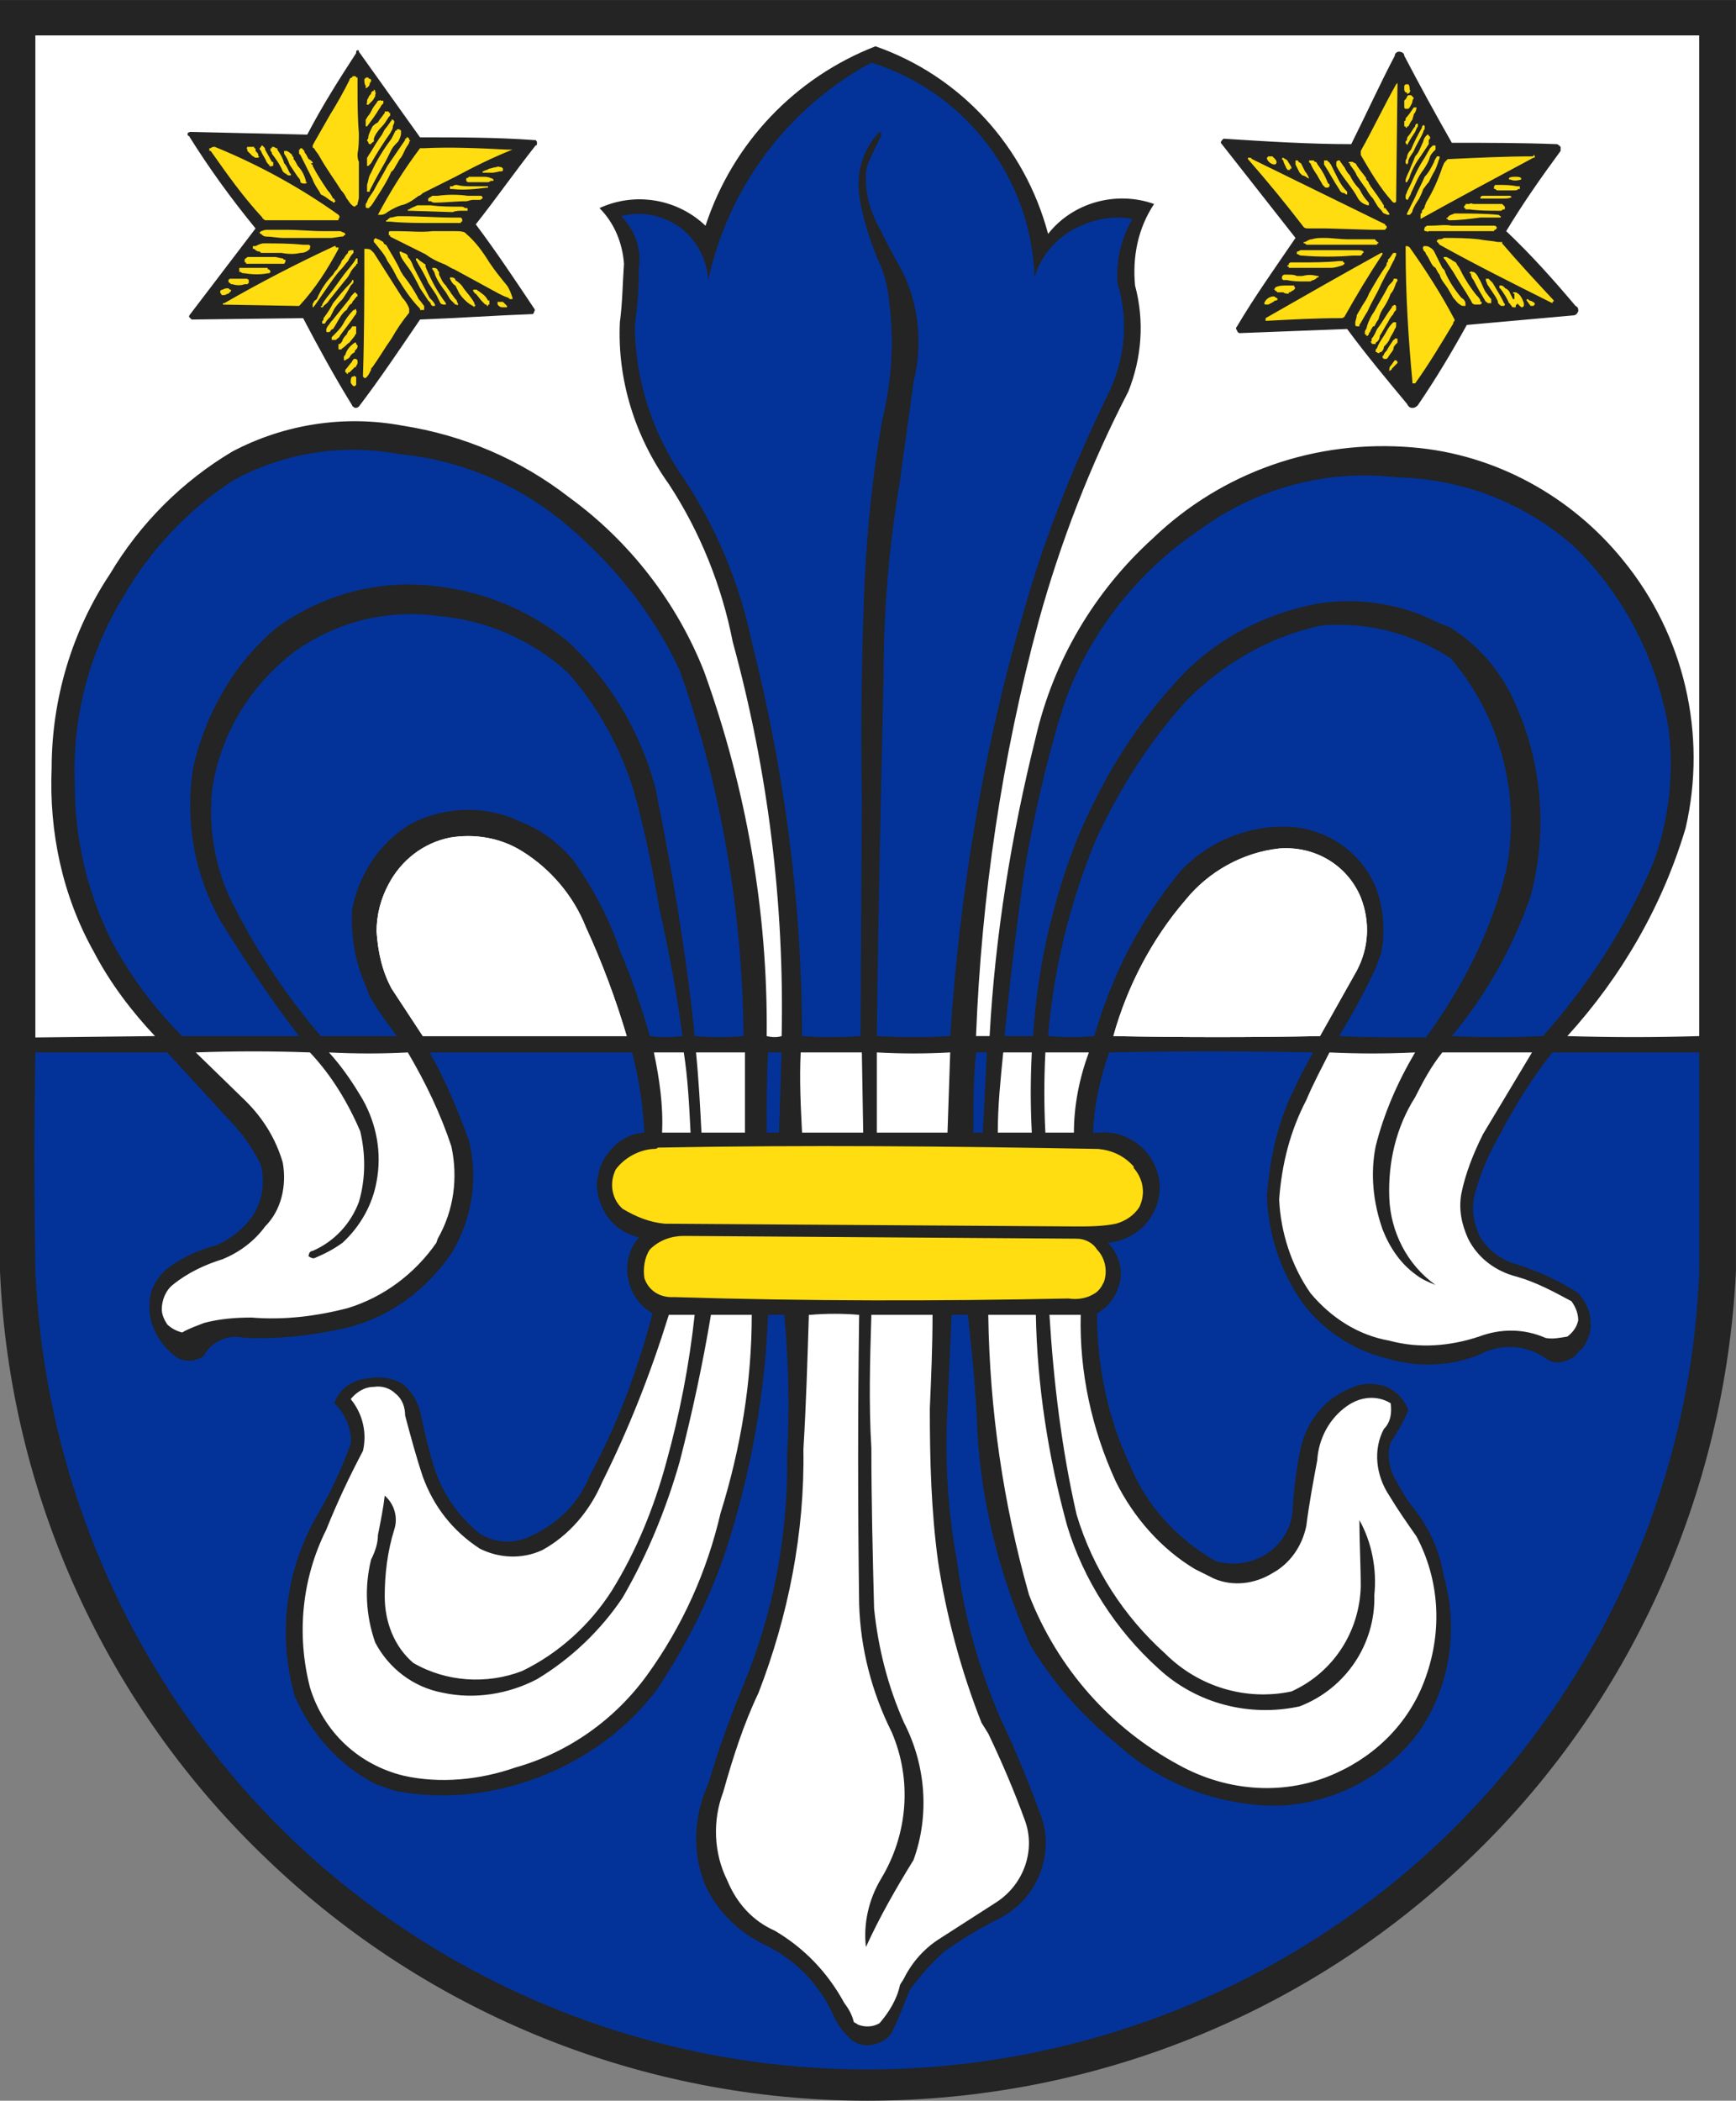 <svg height="604.926" width="500" xmlns="http://www.w3.org/2000/svg"><rect width="100%" height="100%" fill="#808080" stroke="none"/><g transform="translate(-118.571 -261.328)"><path d="m125.714 561.648h489.286l-2.143-295-490.714-2.143z" fill="#fff"/><path d="m176.524 350.559 30.305.758 14.395 24.749 17.173-23.991 32.072-1.768-16.92-24.244 17.173-22.981-32.072-.758-16.668-23.739-14.142 22.476-32.83-.505 19.193 25.001z" fill="#fd1"/><path d="m168.19 560.923 70.206 1.01-10.607-16.668-4.041-18.688 7.576-20.708 20.203-8.081 16.668 3.536 14.647 10.102 13.637 25.759 6.566 24.244h34.345l-6.061-57.074-15.152-55.558-25.759-33.84-29.294-20.203-32.83-10.102-34.85 6.566-25.759 16.668-18.183 22.223-9.091 23.234-5.051 29.799 4.546 30.305 10.607 26.264z" fill="#033399"/><path d="m346.482 561.428 48.992.505 6.061-60.104 17.678-76.772 20.708-47.477 5.556-19.193-3.03-20.708 5.41-16.567-13.571.357-16.071 10.357-10.893-28.571-23.214-21.071-13.929-5.714-23.036 14.286-23.214 35.536-2.321 4.464-10.536-9.286h-17.5l7.321 11.607-1.429 24.464 3.571 23.571 20.536 34.464 15.714 55.536 7.857 67.679z" fill="#033399"/><path d="m406.081 561.428 31.315.505 3.536-15.657 17.678-30.81 24.749-13.637 17.678 4.041 12.627 10.607 1.515 21.213-7.576 11.617-7.576 14.647 67.68-2.525 24.244-35.355 10.607-35.355-1.515-33.335-18.183-34.345-26.769-21.213-46.467-9.091-43.942 14.142-31.315 32.325-15.152 32.325-10.607 62.124z" fill="#033399"/><path d="m123.239 561.933 490.934.505-4.546 102.025-25.759 72.226-41.921 54.548-63.64 46.972-72.226 22.223h-59.094l-56.063-9.596-60.609-32.325-48.992-41.921-33.335-52.023-16.668-47.982-7.576-42.426z" fill="#033399"/><g fill="#fff"><path d="m346.482 563.196-.253 26.011 48.992.253.253-27.779z"/><path d="m348.755 638.705 41.921-.253-1.01 30.81v37.881l11.869 44.952 14.647 31.82 2.02 12.627-5.051 9.344-12.879 8.839-16.668 11.364-6.061 11.364-5.556 9.849-6.313.758-11.869-17.93-20.456-15.91-9.849-14.142-.758-18.688 17.425-47.477 6.819-36.365z"/><path d="m403.808 589.207 2.02-27.779 29.799 1.01-5.556 27.779z"/><path d="m399.01 637.189 33.335.758 1.01 19.951 6.566 24.496 15.152 21.718 18.183 11.364 13.385-5.051 6.566-10.354 2.525-24.496 10.102-11.617 8.334-2.273 7.576 3.536-1.01 3.536-3.283 10.354 1.263 10.354 8.839 12.374 6.061 15.405.505 22.981-11.617 22.476-22.981 15.152-21.718.253-26.517-7.829-21.971-20.456-16.668-26.769-9.596-43.689z"/><path d="m539.169 649.564 18.183-2.525 12.627 3.283 4.041-6.566-1.263-8.586-12.374-6.061-14.142-6.566-5.556-11.617 4.798-18.94 19.193-29.547-64.902-.253-7.829 18.688-5.556 14.395-.253 16.92 6.061 18.688 9.091 10.102 11.364 8.334 15.91 2.02z"/></g><path d="m308.602 636.937 121.976.758 7.576-5.303.253-10.102-4.798-6.566 8.839-1.01 6.566-4.293 1.263-7.071-6.566-12.374-13.89-1.515-126.774.758-6.566 4.798-3.03 4.546-.505 6.566 4.293 6.819 9.344 3.283-2.273 3.788-3.03 8.081 2.778 5.303z" fill="#fd1"/><g transform="matrix(10.003 0 0 -10.003 191.006 640.727)"><g fill="#fff" transform="matrix(.1 0 0 -.1 -19.094 64.051)"><path d="m168.443 562.438 27.274 29.799.758 16.92-8.081 9.849-19.193 8.586-5.808 8.081 2.273 10.354 10.354 2.525 7.324-5.051 27.527-.505 22.728-7.829 15.152-17.93 4.798-19.445-15.152-36.113z"/><path d="m303.803 561.933 3.536 28.032 30.305-.253-1.263-28.284z"/><path d="m216.678 665.221 5.303-5.303h9.596l5.051 5.303 4.041 15.91 5.808 12.627 8.081 10.354 9.344 2.778 9.596-1.515 11.617-8.839 7.829-14.395 15.405-39.143 1.01-6.061 29.799.253-5.303 42.174-12.122 38.891-8.586 17.173-10.102 16.162-16.92 12.374-16.162 8.334-26.769 4.041-17.425-4.041-8.081-6.566-8.081-8.081-6.819-21.213 1.768-22.476 13.385-28.032 4.546-11.869z"/></g><path d="m0 0c-.47 0-.939-.039-1.37-.157-.196-.078-.43-.156-.626-.273-.157.039-.313.117-.431.234-.078.118-.156.274-.156.431 0 .274.117.548.313.704.431.353.939.587 1.448.744.47.196.9.509 1.214.939.469.47.626 1.174.508 1.84-.195.665-.548 1.252-1.057 1.761l-1.448 1.409c1.096.04 2.192.04 3.288 0 .626-.665 1.096-1.448 1.448-2.27.157-.665.157-1.37-.039-2.035-.235-.626-.704-1.135-1.331-1.409-.078 0-.117-.079-.117-.157.078-.039.117-.078.196-.039.274.117.509.235.782.431.509.469.862 1.096.979 1.761.157.822 0 1.644-.391 2.349-.274.469-.588.939-.979 1.369.783-.039 1.527-.039 2.27 0 .509-.861.94-1.761 1.253-2.7.195-.901.078-1.84-.392-2.662l-.039-.117c-.626-.901-1.526-1.566-2.544-1.879-.9-.235-1.84-.352-2.779-.274m10.803 8.102h-5.871l-.9 1.37c-.274.509-.392 1.057-.431 1.644 0 .469.117.939.352 1.37.352.665.979 1.174 1.762 1.33.704.118 1.448 0 2.074-.391.822-.509 1.487-1.291 1.84-2.192.469-1.017.861-2.074 1.174-3.131m-7.398 1.135c.235-.391.509-.783.783-1.135h-2.192c-.939 1.096-1.761 2.309-2.427 3.601-.587 1.057-.821 2.27-.704 3.483.235 1.605 1.096 3.014 2.388 3.993 1.213.861 2.661 1.213 4.109 1.017 1.409-.117 2.74-.704 3.758-1.643.861-.979 1.487-2.114 1.879-3.367.313-1.096.548-2.27.743-3.405.274-1.213.509-2.466.666-3.679-.314-.039-.627-.039-.94 0-.235.822-.509 1.644-.861 2.466-.313.939-.783 1.8-1.331 2.583-.43.509-.939.9-1.565 1.135-.979.47-2.153.431-3.132-.078-.9-.548-1.487-1.448-1.683-2.466-.039-.743.079-1.487.392-2.192zm9.042-1.605c.117-.743.156-1.526.195-2.309h-.821c.039.783-.079 1.566-.235 2.309zm-11.077.47h-3.366c-.822.822-1.487 1.722-2.035 2.74-.705 1.409-1.057 2.935-1.057 4.501-.079 1.879.391 3.757 1.37 5.362.782 1.37 1.879 2.544 3.209 3.405 1.448.783 3.131 1.057 4.775.744 1.683-.156 3.288-.822 4.619-1.879 1.448-1.174 2.662-2.661 3.444-4.344 1.214-3.405 1.801-6.967 1.84-10.529-.47-.039-.94-.039-1.409 0-.118 1.252-.313 2.544-.509 3.797-.196 1.135-.391 2.231-.626 3.366-.431 1.604-1.292 3.053-2.505 4.188-1.096.9-2.427 1.448-3.836 1.604-1.605.196-3.249-.234-4.579-1.213-1.214-1.018-2.036-2.466-2.388-4.031-.235-1.527.039-3.053.783-4.384.704-1.135 1.448-2.27 2.27-3.327m12.838-.47v-2.309h-.235-1.017c-.04.783-.079 1.526-.157 2.309zm-2.818-17.926c-.939-1.292-2.27-2.231-3.797-2.661-1.017-.353-2.152-.47-3.209-.235-1.292.313-2.309 1.252-2.701 2.544-.391 1.526-.235 3.131.47 4.54.313.783.665 1.526 1.057 2.27.117.509 0 1.057-.353 1.488.157.195.392.352.666.352.235.039.469-.039.626-.196.196-.156.274-.391.274-.626.156-.587.313-1.174.509-1.762.313-.861.861-1.565 1.644-2.074.548-.274 1.213-.313 1.8-.039.783.431 1.37 1.135 1.722 1.957.783 1.566 1.409 3.17 1.918 4.814h.744c-.157-1.448-.431-2.857-.822-4.266-.352-1.292-.861-2.544-1.566-3.679-.626-.979-1.526-1.801-2.583-2.31-1.018-.391-2.192-.313-3.131.235-.548.47-.822 1.174-.822 1.918 0 .626.078 1.292.274 1.918.117.352 0 .744-.274.979-.039-.353-.118-.744-.196-1.135 0-.235-.078-.47-.196-.705-.195-.783-.156-1.605.118-2.388.391-.743 1.096-1.291 1.957-1.448.9-.195 1.879-.039 2.701.392.978.587 1.839 1.409 2.465 2.348.705 1.213 1.253 2.544 1.644 3.914.353 1.37.666 2.818.9 4.227h1.175c0-1.918-.313-3.836-.9-5.714-.392-1.683-1.096-3.249-2.114-4.658m3.483 17.926h.392c-.039-.783-.039-1.526-.078-2.309h-.04-.039-.039-.156-.079c0 .783 0 1.526.039 2.309m2.74-2.309h-.039-.078-.118-.156-1.135-.039-.196c-.039.783-.078 1.526-.039 2.309h1.761l.039-2.309zm2.153 0h-.744-.039-.117-.822-.039v2.309c.704-.039 1.409-.039 2.113 0l-.078-2.309zm1.409 2.309-.118-2.309h-.273c0 .783 0 1.526.078 2.309zm-2.505-26.85c-.078-.391-.313-.783-.587-1.096-.196-.117-.431-.117-.626-.039-.039.039-.079.039-.118.078-.039.196-.156.392-.274.548-.469.861-1.135 1.566-1.996 2.075-.626.274-1.096.782-1.37 1.448-.391.782-.43 1.722-.117 2.544.274.978.587 1.957 1.017 2.857.862 2.231 1.331 4.619 1.292 7.006.078 1.292.117 2.584.157 3.875h.039c.47.039.939.039 1.409 0-.039-2.779-.039-5.558 0-8.337.039-1.252.352-2.505.939-3.679.587-1.37.47-2.935-.313-4.227-.352-.587-.509-1.292-.431-1.957.392.861.862 1.683 1.37 2.505.47 1.292.353 2.74-.273 3.953-.47 1.057-.744 2.153-.862 3.288-.039 1.526-.078 3.092-.078 4.618-.078 1.292-.039 2.545 0 3.836h1.761c0-.9-.039-1.8-.078-2.701 0-1.487.039-2.935.235-4.383.235-1.566.665-3.171 1.253-4.658l.195-.313c.392-.822.744-1.644 1.057-2.505s-.039-1.84-.822-2.349c-.548-.352-1.096-.704-1.644-1.056-.43-.274-.783-.666-1.017-1.135-.04-.079-.079-.118-.118-.196m3.797 26.85c-.04-.783-.04-1.526 0-2.309h-.04-.078-.861c0 .783.079 1.526.157 2.309h.822zm1.643 0c-.274-.743-.43-1.526-.43-2.309h-.431-.078-.313c-.039.783-.039 1.526 0 2.309h1.252zm-.586-7.084c-3.758-.078-7.555-.078-11.312.039h-.118c-.352 0-.665.196-.782.548-.04.274 0 .587.156.822.274.274.626.392.979.392l11.311-.079c.235 0 .47-.117.587-.313.235-.235.314-.626.196-.939-.078-.157-.156-.274-.313-.353-.196-.117-.47-.156-.704-.117m-5.95 14.482-.039-6.928c-.548-.039-1.135-.039-1.683 0 0 3.836-.509 7.632-1.448 11.351-.353 1.683-1.018 3.287-1.957 4.697-.9 1.291-1.409 2.857-1.409 4.423.078.547.117 1.095.117 1.643.078.548-.117 1.096-.509 1.488.548.156 1.175.039 1.683-.313.47-.353.783-.901.822-1.527.587 2.701 2.31 4.971 4.697 6.263 2.74-.861 4.619-3.367 4.697-6.185.156.548.548 1.057 1.096 1.37.509.274 1.096.431 1.722.313-.313-.548-.47-1.174-.43-1.839.313-1.018.234-2.075-.196-3.053-1.018-2.075-1.879-4.188-2.505-6.419-1.175-3.992-1.84-8.102-2.114-12.212-.704-.039-1.409-.039-2.113 0 .039 3.444.117 6.928.195 10.411 0 1.84.157 3.719.47 5.558.118.94.274 1.918.391 2.858.274 1.096.157 2.191-.313 3.17-.195.352-.391.704-.587 1.096 0 .039-.039.078-.078.156-.235.431-.392.901-.392 1.409v.04.078c0 .156.04.313.118.47.078.195.196.391.274.587l.039.039v.117.039h-.039l-.039-.039c-.431-.469-.626-1.096-.548-1.761.078-.587.274-1.213.509-1.801.195-.391.313-.821.352-1.252.156-1.174.078-2.309-.196-3.444-.274-1.527-.43-3.093-.509-4.658-.078-2.035-.117-4.11-.078-6.145m6.145-12.408-11.82.079c-.431.039-.822.195-1.214.43-.313.274-.391.744-.195 1.135.235.313.626.548 1.057.587.078 0 .117 0 .156.039 4.227.079 8.455.04 12.682-.039.391-.039.743-.195 1.017-.508v-.04c.274-.313.352-.743.157-1.135-.157-.235-.392-.391-.666-.469-.391-.079-.783-.079-1.174-.079m7.046 5.48c-1.958-.039-3.954-.039-5.95 0 .392 1.409 1.096 2.779 2.074 3.914.666.822 1.644 1.37 2.701 1.487 1.018.079 1.958-.469 2.349-1.409.274-.704.235-1.448-.118-2.113-.352-.627-.704-1.253-1.056-1.879m.469-21.214c-1.448-.665-3.131-.548-4.54.235-1.957 1.057-3.484 2.779-4.306 4.892-.743 2.623-1.135 5.323-1.174 8.063h.079 1.291c.039-2.035.353-4.07.9-6.067.47-1.565 1.409-3.013 2.623-4.109 1.096-1.018 2.622-1.41 4.07-1.096 1.331.509 2.192 1.8 2.153 3.209.078.744-.078 1.527-.43 2.153 0-.626.039-1.292.039-1.918-.039-1.291-.783-2.466-1.996-3.014-1.292-.274-2.662.118-3.641 1.096-1.174 1.057-2.074 2.427-2.544 3.993-.43 1.878-.665 3.835-.782 5.753h.9c-.04-1.644.313-3.287 1.017-4.814.509-1.018 1.292-1.918 2.271-2.505l.548-.274c.548-.235 1.174-.157 1.683.156.508.275.861.783.978 1.37.078.627.196 1.253.313 1.879.039.626.352 1.213.862 1.566.391.274.86.313 1.252.078.039-.274 0-.548-.196-.743-.313-.588-.235-1.331.157-1.918.235-.392.509-.783.783-1.175.665-1.252.743-2.7.273-4.031-.43-1.253-1.37-2.231-2.583-2.779m-1.409 27.242c-1.135.039-2.27-.431-3.053-1.253-1.174-1.409-1.996-3.014-2.505-4.775-.431-.039-.861-.039-1.33 0 .156 1.918.626 3.836 1.369 5.636.666 1.448 1.527 2.818 2.623 4.032 1.057 1.056 2.387 1.839 3.874 2.152 1.332.118 2.623-.234 3.719-.939 1.448-1.683 2.035-3.953 1.605-6.106-.431-1.761-1.253-3.366-2.31-4.814-.861 0-1.682 0-2.505.039.392.626.744 1.292 1.057 1.957l.157.43c.117.588.078 1.214-.118 1.801-.391 1.057-1.409 1.8-2.583 1.84m5.519-14.678c-.822-.274-1.722-.352-2.583-.117-.901.156-1.683.665-2.27 1.369-.548.783-.862 1.762-.901 2.701.078 1.018.313 1.957.783 2.858.196.469.43.9.665 1.369.822-.039 1.644-.039 2.466 0-.508-.861-.9-1.761-1.135-2.7-.156-.783-.078-1.605.196-2.388.196-.509.509-.978.939-1.292.196-.156.392-.234.587-.313-.821.587-1.291 1.527-1.33 2.505-.04 1.018.195 2.036.743 2.897.235.469.47.9.783 1.291h2.583c-.469-.783-.939-1.565-1.408-2.348-.275-.548-.51-1.135-.627-1.722-.078-.431 0-.861.196-1.292.274-.548.783-.939 1.409-1.096.548-.156 1.057-.43 1.565-.704.118-.157.196-.353.196-.548-.039-.196-.156-.352-.313-.47-.235-.039-.43-.078-.626-.039-.626.274-1.292.274-1.918.039m-4.658 21.097c-1.644-.313-3.131-1.135-4.188-2.388-1.174-1.292-2.074-2.818-2.74-4.423-.705-1.8-1.135-3.718-1.252-5.636h-.822c.156 1.605.352 3.249.587 4.854.274 1.565.626 3.091 1.096 4.618.705 2.074 2.114 3.875 3.914 5.088 1.644 1.214 3.679 1.762 5.675 1.527 1.918-.039 3.719-.744 5.128-1.996 1.409-1.37 2.348-3.171 2.7-5.128.196-1.331.04-2.74-.43-3.992-.783-1.84-1.879-3.523-3.17-4.971-.862-.039-1.722-.039-2.623 0 .979 1.174 1.761 2.544 2.27 4.032.47 1.761.353 3.64-.352 5.323-.391 1.017-1.096 1.878-1.996 2.426l-.313.118c-1.057.548-2.31.743-3.484.548m-33.465-12.447-3.444-.039v28.846h47.908v-28.807c-1.253-.039-2.505-.039-3.797 0 1.566 1.722 2.74 3.757 3.405 5.988.626 2.701-.039 5.558-1.8 7.711-1.488 1.84-3.679 3.053-6.067 3.249-2.779.235-5.48-.705-7.476-2.623-1.683-1.526-2.857-3.522-3.366-5.714-.704-2.818-1.174-5.714-1.331-8.611h-.391c.157 4.032.744 8.024 1.801 11.938.626 2.27 1.487 4.501 2.583 6.615.391.978.469 2.035.195 3.053-.078.821.079 1.643.548 2.348-1.096.391-2.348.039-3.052-.861-.666 2.505-2.506 4.54-4.971 5.401-2.31-.9-4.11-2.779-4.893-5.166-.822.782-2.035.978-3.053.508.431-.43.665-1.017.705-1.604-.04-.548-.04-1.096-.118-1.683-.078-1.644.431-3.288 1.409-4.658.9-1.37 1.527-2.936 1.84-4.54 1.017-3.719 1.487-7.515 1.409-11.351-.118-.039-.274-.039-.431 0 .039 3.562-.587 7.124-1.8 10.49-.783 1.996-2.153 3.757-3.875 5.01-1.409 1.096-3.053 1.8-4.814 2.074-1.683.313-3.406.039-4.893-.744-1.448-.861-2.661-2.074-3.523-3.522-1.096-1.644-1.683-3.601-1.683-5.597-.078-1.84.314-3.679 1.214-5.284.469-.901 1.096-1.722 1.761-2.427m44.464-6.771c-.235-6.185-2.897-12.016-7.359-16.322-4.462-4.266-10.411-6.654-16.595-6.654-6.184 0-12.134 2.388-16.596 6.654-4.462 4.306-7.084 10.137-7.358 16.322-.039 2.113-.039 4.188 0 6.301h3.796l1.723-1.879c.391-.391.743-.861.978-1.369.118-.509.039-1.018-.235-1.449-.274-.391-.626-.665-1.057-.861-.508-.117-.978-.352-1.409-.665-.313-.274-.509-.626-.509-1.017-.039-.627.314-1.214.822-1.566.275-.118.548-.079.744.078.235.431.744.626 1.174.509 1.018-.039 2.036.078 3.014.313 1.214.313 2.231 1.096 2.936 2.113.587.979.782 2.114.509 3.249-.314.861-.666 1.722-1.135 2.544h5.831c.196-.743.313-1.526.353-2.309h-.04c-.352-.039-.665-.196-.9-.47-.274-.274-.391-.626-.43-.978 0-.352.117-.705.313-.979.235-.313.548-.508.9-.587-.274-.313-.391-.743-.313-1.174s.313-.783.705-1.018c-.431-1.644-1.018-3.209-1.801-4.657-.313-.783-.9-1.37-1.644-1.722-.509-.275-1.096-.235-1.526.039-.627.508-1.096 1.174-1.331 1.957-.157.508-.274 1.017-.391 1.565-.079.314-.275.626-.549.822-.313.157-.665.196-1.017.118-.392-.04-.783-.314-.9-.705.313-.313.508-.743.469-1.174-.274-.744-.587-1.409-.978-2.075-.9-1.565-1.135-3.444-.626-5.205.469-1.057 1.252-1.957 2.309-2.505l.548-.196c1.213-.235 2.426-.156 3.601.196 1.565.47 2.974 1.409 3.953 2.7 1.018 1.527 1.8 3.171 2.27 4.932.548 1.918.861 3.875.939 5.871h.47c.118-1.331.157-2.701.078-4.031.04-2.27-.391-4.541-1.252-6.615-.392-.94-.744-1.918-1.018-2.857-.43-.94-.469-1.997-.078-2.936.352-.743.978-1.37 1.761-1.722.861-.43 1.527-1.135 1.918-1.996.118-.274.274-.47.47-.666.156-.156.391-.234.626-.195.235.039.47.156.587.352.196.392.353.822.509 1.213.313.431.626.783 1.018 1.136.509.352 1.017.665 1.565.939 1.018.509 1.566 1.683 1.253 2.818-.353.978-.744 1.957-1.213 2.936-.626 1.448-1.057 2.974-1.253 4.54-.274 1.448-.352 2.935-.274 4.423.039.9.078 1.8.118 2.661h.469c.118-1.096.235-2.231.274-3.366.118-2.113.666-4.227 1.526-6.145.666-1.096 1.488-2.035 2.506-2.857 1.252-1.135 2.896-1.762 4.579-1.762 1.644.04 3.209.862 4.149 2.193.861 1.291 1.096 2.935.665 4.422-.117.744-.43 1.409-.9 1.996-.196.235-.313.47-.47.744-.195.313-.274.744-.156 1.096.196.313.391.626.508.939-.117.314-.352.548-.626.666-.313.117-.665.117-.939 0-.783-.274-1.331-.939-1.526-1.722-.118-.548-.196-1.136-.235-1.723 0-.548-.274-1.017-.705-1.33-.47-.313-1.017-.392-1.527-.235-1.095.626-1.996 1.605-2.465 2.779-.626 1.33-.94 2.818-.94 4.344.353.196.588.548.666.94.078.391-.078.822-.352 1.096.43.039.822.235 1.095.548.274.313.431.743.392 1.174-.039.391-.235.783-.548 1.057-.313.274-.743.43-1.174.391h-.039-.04-.117c.039.783.196 1.566.47 2.309 1.957.04 3.914.04 5.871 0-.196-.352-.392-.704-.548-1.057-.47-.939-.705-1.996-.783-3.091.039-1.096.391-2.153 1.018-3.054.587-.782 1.448-1.369 2.426-1.604.901-.274 1.84-.235 2.701.117.587.313 1.331.274 1.879-.117.156-.118.352-.157.548-.079.157.04.313.118.43.314h.039c.196.234.314.548.275.821 0 .314-.157.588-.353.822-.548.353-1.135.627-1.761.822-.431.118-.822.392-1.057.783-.196.392-.274.822-.157 1.253.157.587.392 1.135.705 1.683.43.822.939 1.644 1.527 2.387h4.227zm-48.926 0c.274-6.419 3.053-12.525 7.711-16.948 4.658-4.462 10.842-6.928 17.261-6.928 6.458 0 12.642 2.466 17.3 6.928 4.658 4.423 7.397 10.529 7.711 16.948v36.596h-49.983v-36.596" fill="#232423" fill-rule="evenodd"/></g><path d="m476.792 355.609 17.425-26.517-21.718-26.011 35.608 2.525 13.637-24.496 3.536 3.03 11.364 20.961 27.779-.505-13.385 23.739 18.94 21.466-29.799 3.283-14.142 23.991-19.698-22.223-29.294 2.02z" fill="#fd1"/><path d="m0 0 .039-.039c.039-.039.079-.078.079-.118v-.039l-.04-.039c-.117 0-.196.078-.234.157v.039l.038.039zm.118-4.149h-.04c-.039-.039-.117-.078-.196-.117h-.038-.04c-.039 0-.039.039-.039.039.039.117.157.196.274.196.039 0 .039-.04.079-.04l.039-.039-.039-.039zm.195 4.11c.039-.039.078-.039.118-.078.039-.079.078-.118.117-.196v-.039h-.039v-.039h-.078c0 .039-.04.039-.04.078-.039.078-.078.156-.078.196l-.039.039c0 .039.039.039.039.039m.157-3.875v-.039c-.039 0-.118 0-.157.039h-.156s-.039 0-.039.039h-.04v.039h-.039l.039.039c0 .039.04.039.04.039.078.04.195.04.273.04h.196.039v-.04c.039 0 .039-.039 0-.078s-.078-.039-.117-.078h-.039zm.548 3.288c-.039.039-.118.078-.157.078l-.039.039-.039.039c-.039.079-.078.157-.118.235v.039.039.04h.04c.039 0 .039 0 .039-.04.039 0 .039-.039.078-.039.039-.078.078-.156.117-.235.04-.039.079-.117.118-.195h-.039zm-.587-2.779c.117 0 .195 0 .274-.039h.156c.157.039.274.039.431 0h.039v-.039h-.039l-.039-.04c-.04-.039-.118-.039-.157-.078h-.157c-.156 0-.352 0-.508.039h-.118l-.039.039v.04c0 .039.039.078.078.078zm.861 2.857c-.079.117-.157.235-.196.352-.039 0-.039.039-.039.039v.04h.039.078s.039 0 .039-.04h.04c.039-.039.039-.078.078-.117.117-.157.196-.313.274-.509.039 0 .039-.039.039-.039v-.039l-.039-.039h-.078c-.039.039-.039.039-.079.078-.039.078-.117.196-.156.274m.743-2.466v-.039h.039v-.039l-.039-.039c-.117-.039-.235-.079-.352-.079h-.978-.235c0 .04 0 .04-.039.04 0 .039 0 .039.039.039v.039c.039.039.039.039.078.039h.196c.391 0 .783 0 1.174.039h.117zm-.547 2.857v.04h.039c.039 0 .078 0 .078-.04.039 0 .039-.039.078-.078l.196-.391c.078-.157.156-.274.274-.392v-.039-.039h-.039l-.04.039c-.078 0-.117.039-.156.118-.157.234-.274.469-.43.704v.039zm1.095-2.661-.039-.039h-.078-.157c-.469-.039-.978-.039-1.448 0-.039 0-.078 0-.117.039h-.039v.039.039h.039c.039.039.078.039.078.039h.313 1.331c.039 0 .117 0 .157-.039v-.039c-.04 0-.04-.039-.04-.039m-.626 2.661c.039-.039.078-.117.117-.156.04-.078.079-.157.157-.235.078-.157.156-.274.274-.391.078-.157.156-.275.235-.353.039-.039.039-.039.039-.078v-.039h-.039c-.117.039-.196.078-.274.195-.079.157-.196.314-.313.47-.118.157-.235.313-.313.47v.117c.039.04.039.04.078.04s.039-.04.039-.04m.979-2.387h-.118-1.839l-.04.039h-.039v.039h.039c.079.039.118.078.196.078.118.04.235.04.353.04.234 0 .469-.04.665-.04h.743.04c.039 0 .039-.039.039-.039.039 0 .039-.039.039-.039.039 0 .039 0 .039-.039-.039 0-.039 0-.039-.039h-.039-.039zm-.979-2.114c-.704 0-1.409-.039-2.153-.078v.039.039c1.096.627 2.192 1.253 3.327 1.879h.039v-.039c-.391-.587-.743-1.174-1.096-1.801-.039-.039-.078-.039-.117-.039m1.174 2.544h-.274l-1.291.039h-.509c-.078 0-.118 0-.157.04-.509.665-1.056 1.33-1.605 1.957v.039h.04.039l.039-.039 3.836-1.879c0-.039 0-.039.039-.039v-.039-.04c-.039 0-.039-.039-.039-.039h-.039-.079zm-.665 1.801c.078-.118.157-.196.235-.313v-.039c.039-.04.078-.079.078-.118.039-.039.039-.078.078-.117.118-.157.196-.274.274-.392.039-.039.039-.078.079-.117v-.078h.039l.117-.157v-.039h-.039c-.039 0-.078.039-.117.039l-.04.039c-.039.079-.117.118-.156.196l-.118.195c-.078.079-.156.196-.195.275-.118.156-.196.274-.274.391-.04.117-.118.196-.196.313v.039h-.039c0 .039.039.039.039.039h.078s.04-.039.078-.039c.04-.039.04-.078.079-.117m.9-2.936c-.078-.117-.156-.274-.235-.43-.117-.274-.274-.509-.391-.783-.079-.117-.157-.274-.235-.391v-.04h-.039c-.039 0-.079 0-.079.04v.078c0 .039.04.117.04.196.039.078.117.195.156.274.078.117.157.234.196.352.157.274.313.548.509.822v.039c0 .039.039.039.039.078v.039l.039.039c.04.04.078.118.118.157h.078v-.078c-.039-.039-.039-.118-.078-.157zm-.156-1.918c.078.118.117.235.234.353l.04.039h.039c0 .039 0 .039 0 0h.039v-.078c0-.04 0-.079-.039-.118-.039-.117-.117-.196-.157-.313-.039-.078-.117-.157-.156-.196 0-.078-.04-.117-.079-.156h-.039c0-.039-.078-.039-.078 0h-.039v.078l.039.039c.039.118.117.235.196.352m.274.862c0 .039.039.039.078 0v-.118c-.039-.039-.078-.078-.078-.117-.078-.079-.118-.157-.157-.235-.078-.118-.157-.274-.235-.392 0-.078-.039-.156-.117-.195v-.039h-.079c-.039 0-.039 0-.039.039-.039 0-.039.039 0 .039v.078c.079.078.118.196.157.274.156.196.274.431.43.626v.04zm.078.665c-.039-.118-.078-.235-.156-.313-.04-.118-.118-.274-.196-.392-.079-.117-.118-.195-.157-.352-.039-.039-.078-.117-.117-.196h-.04c-.039-.078-.078-.117-.078-.156l-.039-.039c0-.039 0-.039-.039-.079h-.039v.04h-.04v.039c0 .039 0 .078.04.117.039.157.117.352.235.509.117.235.274.47.391.704.039.079.117.118.157.196 0 .039 0 .039.039.039h.039c.039 0 .039-.039.039-.039 0-.039-.039-.078-.039-.078m.039-2.27v-.039l-.039-.04c-.039-.039-.078-.078-.118-.117 0-.039-.038-.039-.078-.078v.039c0 .039 0 .078.04.117.038.039.078.118.117.157h.039l.039-.039zm-.391.196c0 .039.039.078.078.117.039.078.118.196.196.313 0 0 .039 0 .039.039h.039.039v-.078-.039l-.039-.039c-.039-.04-.078-.079-.078-.157-.04-.078-.118-.156-.157-.235l-.039-.039h-.039-.039l-.04.039c0 .039 0 .039.04.079m.391 7.749-.039-3.327c0-.039-.039-.039-.039-.039h-.039l-.04.039c-.352.392-.626.861-.9 1.331v.078.039c.352.627.666 1.292 1.018 1.918l.039.04v-.079zm.235.039h.078c.039-.039.039-.117.039-.156.039-.039 0-.039 0-.078 0 0-.039-.04-.078-.04v.04h-.039s-.039.039-.039.078v.117zm.235-.391-.039-.078c0-.079-.04-.118-.079-.196l-.039-.039h-.078c-.039 0-.039.039-.039.078v.039.079.039c.039.039.078.078.078.117l.039.039h.078c.04-.039.04-.039.079-.078m-.274-.704v.039s.039 0 .039.039v.039c.078.078.156.196.235.313h.039.039c0-.078-.039-.156-.078-.196 0-.039-.039-.117-.039-.156-.04-.039-.079-.118-.118-.196h-.039v-.039c-.039 0-.039 0-.039.039h-.039v.118zm.039-.548.039.039c0 .039 0 .078.039.117.078.078.118.196.196.274 0 .039 0 .039.039.078h.039v-.078c-.039-.039-.039-.078-.078-.157-.078-.117-.157-.234-.235-.391v.039c-.039 0-.039.039-.039.039zm.469.391c0 .039 0 .039.04.078.039 0 .039-.039.039-.039v-.039-.039c-.039-.039-.039-.079-.039-.079-.079-.195-.196-.352-.274-.548-.039-.078-.118-.156-.157-.273 0-.04 0-.079-.039-.118l-.039.039v.039.04l.039.078c0 .078.039.156.117.235.079.195.196.43.313.626m.235-.274c0-.039 0-.039-.039-.078v-.079-.039c-.078-.117-.156-.235-.235-.352-.117-.157-.234-.352-.313-.587 0-.039-.039-.078-.078-.157h-.039v.079c.039.117.078.195.117.274.039.117.118.274.157.391.117.117.156.274.235.431 0 .039.039.117.078.156l.039.039c.039 0 .039 0 .039-.039 0 0 .039 0 .039-.039m.157-.352c-.078-.079-.118-.118-.157-.196-.039-.157-.117-.274-.195-.391-.157-.196-.235-.431-.353-.666 0-.039-.039-.078-.078-.157 0-.039-.039-.039-.039-.039l-.039.039v.079c0 .039.039.078.039.117.039.079.078.157.117.235.118.274.235.509.392.744l.156.274c.039.039.039.039.079.078h.039.039v-.039-.039zm.078-.353c-.039-.117-.078-.234-.156-.352-.04-.078-.079-.156-.118-.235-.078-.078-.117-.156-.156-.195-.04-.118-.079-.196-.118-.275-.078-.117-.156-.234-.195-.352 0-.039-.04-.078-.04-.078l-.039-.039h-.039-.039v.039l.235.47c.078.195.195.391.274.587.117.117.195.274.274.43 0 .04.039.079.078.157h.039.039v-.039c0-.039-.039-.078-.039-.118m.431-4.657c-.352-.587-.705-1.175-1.096-1.722h-.039-.039v.039c-.118 1.252-.196 2.544-.196 3.796v.079.039c.039 0 .078 0 .117-.039.47-.666.901-1.331 1.292-2.075v-.039c-.039-.039-.039-.039-.039-.078m-.548 2.074c.078-.156.156-.313.234-.47.04-.039.079-.078.079-.117.117-.274.274-.509.47-.744.078-.039.117-.117.117-.156v-.078h-.039c-.039 0-.078 0-.117.039-.079.039-.118.117-.196.195-.04.079-.118.196-.157.274-.078.118-.195.235-.235.392-.039.039-.078.117-.117.195-.078.04-.118.118-.157.196-.039.078-.078.157-.117.196 0 .039-.039.078-.078.117v.039c-.04.04 0 .04 0 .04 0 .039 0 .039.039.039h.039c.078 0 .196-.079.235-.157m.665-.391c.039-.039.079-.118.118-.196.117-.235.273-.47.43-.665.078-.079.118-.118.118-.196h.039v-.039l-.039-.039h-.157c-.039 0-.078.039-.078.039l-.04.078c-.156.274-.352.548-.508.822-.078.117-.157.235-.235.352l-.039.039v.04h.039.039c.078-.04.156-.079.196-.118.039 0 .039-.039.078-.039l.039-.078zm.391-.235h-.039c0 .039 0 .039.039.039 0 0 0 .039.04 0h.039c.078-.039.117-.117.156-.196.079-.117.118-.274.196-.391.039-.039.078-.117.156-.196v-.078-.039h-.038-.04c-.039 0-.039.039-.078.039-.117.196-.235.391-.352.626-.039.039-.079.118-.079.196m.627 1.213h-.078-.431-1.331c-.039-.039-.039 0-.078 0h-.039c0 .039-.039.039 0 .078v.04c.039 0 .039.039.078.039h.078c.235 0 .431.039.626 0h1.135.079c.039 0 .039 0 .078-.039v-.04l-.039-.039s-.039 0-.039-.039zm.156.47c.04 0 .04-.039.078-.039v-.039h-.078-.508c-.314-.04-.587-.079-.901-.079 0 0-.039 0-.039.039h-.039c0 .04.039.04.039.04.039.078.117.078.196.117.43 0 .861 0 1.252-.039m-.078-2.348c-.078.117-.156.234-.235.352 0 .039-.039.078-.039.117v.039h.039.039c.04-.039.078-.078.118-.117.117-.196.234-.391.313-.548 0-.039.039-.039.039-.078s-.039-.039-.039-.039h-.039c-.04 0-.04 0-.078.039l-.04.039c0 .078-.039.117-.078.196m-.626 2.661h.43.314.038.04c.039-.039.039-.039.078-.078v-.039-.039h-.039c-.039 0-.039-.04-.079-.04-.312 0-.626 0-.9.04h-.117c0 .039 0 .039-.039.039v.039s0 .039.039.039v.039h.117c.039.039.079 0 .118 0m.274.235h.196.587l.039-.039c-.078-.04-.157-.04-.235-.04h-.587-.078v.04c.039.039.039.039.078.039m.352.196h-.039v.039.039l.039.039h.078c.196 0 .353 0 .548-.039h.039.04v-.078h-.04c-.039-.04-.078-.04-.117-.04h-.47c-.039 0-.039 0-.078.04m.744.313v-.039c-.118-.04-.235-.04-.313 0h-.039v.039c.039.039.117.039.195.039.039 0 .118 0 .157-.039m-.196-3.484v.039.079.039c-.039 0-.039 0-.039.039h.039.039c.039 0 .039-.039.078-.039.079-.078.118-.157.157-.274v-.078l-.039-.04c-.039 0-.039 0-.078.04-.04.039-.04.039-.079.078v-.039c-.039 0-.039-.039-.039-.039v-.04h-.039c-.039 0-.078 0-.078.04l-.039.039s0 .039-.039.039c-.04.117-.118.235-.196.352-.04.039-.04.078-.078.078v.079h.038.04c.039-.04.078-.04.078-.079.039 0 .078-.039.118-.078.039-.078.078-.156.117-.235h.039zm.548 4.071c-1.096-.587-2.192-1.175-3.249-1.762v.04.039.078c.039 0 .039.039.039.039v.039c.04.04.079.079.079.118 0 .039.039.078.039.117.196.313.352.666.469 1.018.04.078.04.117.079.156l.039.04.039.039h.039c.822.039 1.605.078 2.427.078v.039c.039 0 .039-.039.039-.039v-.039h-.039zm-.157-4.071.04-.039c.039 0 .117-.039.156-.078v-.039l-.039-.039h-.078c-.039.039-.079.117-.117.156 0 .039 0 .039.038.039m-.743 1.605c.469-.548.978-1.096 1.487-1.644 0 0 0-.039-.039-.039v-.039c-1.096.548-2.192 1.096-3.249 1.683-.039.039-.039.078-.078.078v.039l.039.039c.039 0 .117 0 .157.04.313 0 .665 0 1.017-.04.196-.039.352-.039.548-.078h.04.078v-.039zm-2.74-4.619c.039-.078.078-.117.157-.117.078 0 .117.039.156.078.509.744.978 1.527 1.409 2.31l3.053.274c.078 0 .117.039.157.117 0 .078 0 .117-.079.157-.626.743-1.291 1.487-1.996 2.152.47.783 1.018 1.566 1.566 2.309v.118c-.039.039-.079.078-.118.078-1.017.039-2.035.039-3.014.039-.469.822-.939 1.683-1.369 2.505 0 .079-.079.118-.157.118-.039 0-.117-.039-.117-.118-.431-.822-.822-1.683-1.253-2.544-1.213 0-2.466.079-3.679.157-.039-.039-.078-.078-.078-.118l2.152-2.739c-.587-.862-1.173-1.683-1.683-2.545-.039-.039-.039-.078 0-.117 0-.039.039-.078.079-.078l3.053.117h.039c.548-.743 1.135-1.448 1.722-2.153" fill="#232423" fill-rule="evenodd" transform="matrix(10.003 0 0 -10.003 485.046 306.353)"/><path d="m0 0c.039.039.117.039.157.039l.039-.039c.039 0 .039 0 .039-.039-.039-.039-.039-.039-.078-.078-.04 0-.079-.04-.118-.04h-.078c0 .04-.039.04-.039.079v.039c.039.039.039.039.078.039m.626.156c-.117-.039-.235-.039-.352 0h-.039l-.039.04c-.039 0-.039.039-.039.078l.039.039h.039.078.313.039c.039 0 .039 0 .079-.039v-.078l-.04-.04h-.078zm.313 3.875v-.039c.04-.039.079-.078.079-.117v-.039c.039 0 .039 0 0-.039h-.039-.04c-.039 0-.039.039-.078.039-.039.039-.117.117-.157.156v.039c-.039.04 0 .079 0 .079h.079.117v-.039c.039 0 .039 0 .039-.04m-.469-3.522v.078.039h.039.078.626.04c.039 0 .039 0 .039-.039.039 0 .078-.039.078-.078l-.039-.039h-.039c-.196-.039-.431-.039-.666 0-.039 0-.078 0-.117.039h-.039zm.861 3.092c-.039 0-.039.039-.078.078-.04.118-.118.196-.157.313-.039.039-.039.039-.039.079l.039.039s0 .039.039.039l.039-.039c.039-.039.039-.039.039-.079l.196-.352c.039 0 .039 0 .039-.039v-.078h-.039c-.039-.039-.039 0-.078 0v.039zm-.509-2.662h.665c.079 0 .157-.039.235-.039l.039-.039h.039v-.039c0-.039-.039-.078-.039-.078h-.078-.939-.079v.039h-.039v.078s0 .039.039.039l.039.039h.118zm.9 2.466c-.078.196-.196.352-.313.509 0 .039 0 .039-.039.078v.039.04h.039v.039c.039 0 .078 0 .117-.039h.04v-.04c.078-.117.156-.234.195-.391.079-.078.118-.196.157-.274l.039-.039v-.039h-.039c-.039 0-.078 0-.078.039-.04 0-.079.039-.118.078m.039.548v.039h.039.04c.078-.039.117-.078.156-.117v-.039c.039 0 .039-.039.039-.079.039-.039.079-.117.118-.195.117-.118.195-.274.235-.431v-.039h.039l-.039-.039h-.04c-.039 0-.078 0-.117.039 0 .078-.039.118-.078.157-.079.117-.157.234-.235.352-.039.117-.078.196-.157.313v.039zm.548-2.661h.157c.039 0 .039-.039.039-.039s.039 0 0-.04v-.039c-.078-.078-.157-.117-.274-.117-.157-.039-.352-.039-.548 0h-.47-.117l-.039.039c-.078 0-.118.039-.157.078h-.039v.079h.078c.079.039.157.078.235.078.392 0 .744 0 1.135-.039m.274 2.348h-.039c0-.039 0-.039.039-.039v-.039c.118-.235.274-.47.431-.705.078-.078.117-.156.156-.235.04 0 .04 0 .04-.039l.039-.039c-.039 0-.039-.039-.039-.039h-.04s0 .039-.039.039c-.078.039-.156.118-.235.157l-.078.039-.039.078c-.078.117-.157.235-.196.352l-.352.705-.039.039v.117c.039 0 .039.04.039.04h.039l.039-.04c.039-.039.039-.039.039-.078.04-.039.079-.117.118-.196.039 0 .039-.039.078-.039 0 0 0-.039.039-.039v-.039zm-.391-4.11h-.039l-2.153.039v.04h.039c1.018.587 2.075 1.135 3.171 1.644h.039v-.04h.078v-.039c-.313-.587-.665-1.135-1.096-1.605l-.039-.039zm1.096 2.466h-1.996-.079c-.039.039-.078.039-.078.078-.548.588-1.018 1.253-1.487 1.918h-.039v.079h.039c.039.039.078.039.117.039 1.253-.509 2.466-1.175 3.562-1.957.039-.039.039-.079 0-.118v-.039h-.039zm.117-.47-.274-.039h-.235-1.135c-.195 0-.352.039-.508.039-.079 0-.118.04-.157.079-.039 0-.039.039-.039.039l.039.039c.039 0 .078.039.157.039h.587c.352 0 .704-.039 1.056-.039h.47c.039 0 .078-.039.117-.039l.04-.039c0-.039 0-.039-.04-.039 0-.04-.039-.04-.078-.04m.313-1.37-.039-.039c-.078-.156-.156-.274-.235-.391-.078-.078-.156-.157-.234-.274-.04-.078-.079-.156-.118-.235-.078-.078-.117-.117-.156-.196h-.04-.039v.04.039c.039 0 .039.039.039.078.118.157.196.274.274.431.157.195.313.391.509.587 0 0 .039.039.039.078h.039v-.039c0-.039 0-.039-.039-.079m-.117.666c-.078-.078-.118-.157-.196-.235-.156-.156-.274-.352-.391-.509l-.352-.509c-.04-.039-.04-.078-.079-.078v.078s0 .04.039.079c0 .039.04.039.079.078.117.274.274.509.469.705.04.078.079.117.118.156.039.078.078.118.117.196 0 .039.039.078.078.117.04.079.079.118.118.157v.039c.039.039.078.039.117.039h.039v-.078c-.078-.078-.117-.157-.156-.235m-.157-2.27c.039.078.079.117.118.156.039.079.039.118.117.157 0 .039.039.039.039.078h.079.039v-.039-.117-.039c0-.04-.039-.04-.039-.079l-.157-.195c-.078-.04-.117-.118-.196-.157l-.039-.039h-.039-.039v.078.078h.039c.039.04.078.079.078.118m.313-1.057c.04.039.04.039.04 0 .039 0 .039 0 .039-.039v-.196l-.039-.039h-.04c-.039.039-.078.078-.078.117 0 .04 0 .118.039.157h.039zm-.313 1.487c.079.157.196.314.313.431h.04c0 .039.039.039.039 0s.039-.039 0-.078c0-.039 0-.039-.039-.079l-.079-.117c-.117-.157-.235-.313-.352-.47 0-.039-.078-.078-.117-.117h-.118v.039.039l.039.039c.118.118.196.196.274.313m.039-.939c0 .039 0 .039.04.078.039.157.156.274.274.353h.039v-.04l.039-.039v-.039c0-.039-.039-.078-.078-.117v-.039c-.079-.04-.118-.079-.157-.157-.039-.039-.078-.039-.117-.078h-.04v.039.039zm.353 1.84c.039 0 .039-.04.039-.079-.039 0-.039 0-.039-.039 0 0-.039 0-.039-.039-.04-.039-.079-.078-.079-.117-.078-.04-.117-.118-.156-.196-.079-.039-.118-.117-.157-.157-.078-.117-.156-.274-.235-.391-.039 0-.078-.039-.078-.078h-.039c-.039-.039-.039 0-.078 0v.078l.039.078c.039.039.078.118.156.196.157.196.313.391.47.587.039.078.078.117.117.157l.04.039s.039 0 .039-.039m-.235-2.271v-.039c-.039 0-.039 0-.039.039h-.039v.04.039c.078.078.117.156.195.235 0 .039.039.039.039.078h.079l.039-.039v-.079s0-.039-.039-.078c0-.039 0-.039-.039-.039l-.118-.117c-.039-.04-.039-.04-.078-.04m.235 3.093c-.039-.04-.118-.118-.157-.196-.039-.078-.078-.157-.156-.235-.157-.196-.313-.391-.47-.587-.039-.078-.117-.118-.157-.157 0-.039-.039-.039-.039-.039-.039 0-.039 0-.039.039h.039v.039c.079.157.196.274.313.431l.313.431c.118.156.274.313.353.469h.039v-.117-.039c-.039 0-.039 0-.039-.039m.078 3.796c0-.196 0-.391-.039-.587 0-.078 0-.157.039-.235v-.509-.078-.117-.313c0-.079-.039-.157-.039-.196s-.039-.039-.039-.039l-.039-.039c-.04 0-.079.039-.118.078s-.078.117-.117.156c-.039.079-.079.157-.157.235-.195.313-.43.626-.626.979-.039.078-.117.156-.157.235-.039 0-.039.039-.039.039v.039l.039.078c.157.274.314.548.47.822.196.313.391.665.548.979 0 .039.039.078.078.078 0 0 0 .039.039.039h.04s.039 0 .039-.039h.039v-.078-.196c0-.431 0-.861.039-1.331m.313 1.566c.039 0 .039-.039.039-.039v-.039l-.039-.04c0-.078-.039-.117-.117-.156v.078c-.039.039-.039.118-.039.196 0 0 .039 0 .039.039h.078c0-.039.039-.039.039-.039m.157-.509c-.039-.039-.039-.078-.079-.118-.039-.039-.078-.078-.117-.117h-.039s-.039.039 0 .039v.039c0 .039 0 .079.039.118 0 .039.039.078.078.117 0 .039 0 .039.039.078.04 0 .04 0 .04.04 0 0 .039 0 .039-.04v-.039c.039 0 0-.039 0-.078v-.039zm-.196-.548c.039.039.078.117.117.196.04.078.118.156.157.234h.039s.039.04.039 0h.079v-.078l-.04-.039c-.039-.039-.039-.078-.078-.117-.117-.196-.235-.353-.352-.509-.039 0-.039 0-.039.039v.157c.039.039.039.078.078.117m.509.117h.039.039c0-.039 0-.039.039-.039v-.039-.039l-.039-.039c-.078-.118-.117-.196-.196-.274-.117-.118-.195-.235-.234-.352v-.079c-.04-.039-.079-.039-.079-.078-.039 0-.078 0-.078.039s-.039.039-.039.078c.039.04.039.079.039.118.039.117.078.196.117.274.04.039.079.078.157.117.039.079.117.157.196.274v.039h.039zm.235-.313c0-.039-.039-.078-.039-.117 0-.078-.04-.118-.079-.196-.195-.274-.391-.587-.548-.861-.039-.039-.039-.039-.078-.078h-.039v.195.04c.039.039.039.078.078.117.118.196.235.391.352.548.04.078.079.157.118.196.039.039.078.117.117.156 0 .039.039.039.039.039v.04h.04l.039-.04v-.039zm.117-.548c-.078-.078-.156-.156-.196-.235l-.156-.313c-.157-.274-.313-.548-.47-.861v-.039h-.039-.039v.039.039.118c.039.117.039.235.117.352.157.352.353.665.587.979.04.078.079.156.118.234.039 0 .039 0 .039.04h.039s.039 0 .078-.04v-.078c0-.078-.039-.156-.078-.235m.313-4.931c-.195-.235-.352-.47-.509-.744-.195-.274-.352-.548-.548-.822l-.039-.039v-.039c-.039-.079-.078-.157-.117-.196l-.039-.039h-.039l-.039.039v.039c.039 1.214.039 2.388.039 3.601v.039h.039c.039 0 .117 0 .156-.039.039-.039.039-.039.079-.078.274-.431.548-.861.822-1.292.078-.078.156-.196.195-.313v-.078-.039zm-.274 4.422c-.039-.078-.117-.195-.156-.274-.039-.039-.039-.078-.079-.078-.156-.352-.352-.626-.548-.939-.039-.039-.039-.078-.078-.078 0-.04-.039-.04-.039-.04h-.039s-.039 0-.039.04v.039.039c.039.039.039.078.078.156l.157.235c.117.235.274.47.391.705.157.235.352.509.509.743v.04h.039v.039h.039l.039-.039v-.04c.039 0 .039-.039 0-.039v-.039c-.039-.078-.078-.117-.117-.196-.039-.078-.078-.195-.157-.274m-.391-2.465c.156-.274.313-.509.43-.783.04-.039.04-.078.079-.118.156-.195.313-.43.43-.665.078-.078.118-.157.157-.196v-.039-.039-.039h-.039-.04-.039v.039c-.274.274-.469.587-.665.9-.078.157-.157.313-.274.47-.078.196-.235.352-.352.509l-.039.039v.078s.039 0 .039.039l.078-.039c.039 0 .078-.039.157-.078 0-.039.039-.078.078-.078m.626-.353c.078-.078.117-.156.157-.274.156-.313.313-.587.469-.9.079-.078.118-.117.157-.196v-.039h-.039-.039l-.039.039c0 .04-.04.079-.079.118l-.235.352c-.117.235-.235.47-.391.666-.078.117-.157.195-.196.352v.039h.039c.04-.039.118-.039.157-.078l.039-.039v-.04zm.509-.234v-.04c.157-.391.352-.743.587-1.056v-.04h-.039c-.039 0-.078 0-.118.04l-.117.234-.235.353c-.078.195-.196.391-.313.587 0 .039-.039.039-.039.078s0 .039.039.039l.039-.039c.039-.039.118-.078.157-.117 0 0 .039 0 .039-.039m.196-.079h.039c.078 0 .117-.039.117-.078l.039-.039v-.078l.079-.157c.039-.078.078-.118.117-.157.039-.078.118-.156.157-.234.039-.04.078-.118.156-.196 0-.039.039-.078.039-.118 0 0-.039-.039-.039 0h-.039c-.039.04-.117.118-.156.157l-.118.196c-.117.156-.235.313-.313.509 0 .039-.039.117-.078.156v.039zm.861 1.409v-.078c-.039 0-.039 0-.039-.039h-.783c-.431 0-.861 0-1.253.039h-.117v.039h.039c0 .039.039.039.078.078.079 0 .157.04.235.04h.118c.508 0 1.017-.04 1.487-.04h.196l.039-.039zm.156.274v-.039h-.078-.078c-.079 0-.196 0-.274-.039l-1.214.039h-.078c0 .039 0 .039.039.039.039.039.157.079.235.118h.392c.273-.039.587-.039.861-.039.039 0 .078 0 .117-.04h.039c.039 0 .039 0 .039-.039m-.352-2.192c-.078.039-.117.118-.156.196v.039h.039c.078 0 .117-.039.117-.078.117-.078.196-.157.235-.235.117-.156.235-.274.313-.43v-.04c.039 0 .039-.039 0-.039v-.039l-.039.039c-.039 0-.039.039-.078.039-.118.079-.235.196-.314.314-.039.078-.078.156-.117.234m.352 2.584h.353.039l.039-.039v-.04c-.039 0-.039-.039-.078-.039h-.04-.156c-.078 0-.157-.039-.196-.039-.313 0-.587-.039-.9-.039-.039 0-.078 0-.117.039h-.079v.078c.039.04.079.04.118.079h.156c.274.039.587.039.861 0m-.313.313c.157-.039.274-.039.431-.039h.43.039v-.04h-.039c-.313-.039-.665-.078-.978-.039h-.078v.039.04h.078c.039.039.078.039.117.039m.822-3.445c-.039.04-.078.079-.117.118l-.157.196c-.039 0-.039.039-.078.078 0 .039 0 .039.039.039h.039.039c0-.039.039-.039.039-.039l.157-.118c.039-.039.078-.078.117-.156h.039v-.118c-.039 0-.039 0-.039-.039-.039 0-.039 0-.039.039h-.039zm-.548 3.562v.039.04c.039 0 .039 0 .078.039h.118.274c.078 0 .156 0 .235-.039 0 0 .039 0 .078-.04v-.039h-.078c-.04-.039-.079-.039-.079-.039h-.548c-.039 0-.039 0-.078.039m.783.235h-.235-.078v.039c.039 0 .078.039.117.039l.078.039c.04 0 .118.04.196.04.039.039.118 0 .157 0l.039-.04v-.039c0-.039-.039-.039-.039-.039h-.039zm.157-3.718h.117c.039-.039.039-.039.078-.079l.039-.039v-.039h-.117c-.039 0-.078 0-.117.039-.04.039-.04.039-.04.079v.039h.04zm-.94 1.957c.274-.235.47-.509.665-.822.157-.235.314-.431.509-.666.079-.117.118-.234.157-.352v-.039h-.078l-.04.039c-.117.039-.195.078-.273.118-.431.234-.862.469-1.292.704-.117.039-.196.118-.313.157-.196.078-.352.156-.509.274l-1.018.508c0 .04 0 .04-.039.04v.039.039s0 .039.039.039h.039.196c.352 0 .665-.039.979 0h.665c.078 0 .196 0 .274-.039zm-.548 1.526c-.235-.117-.469-.235-.704-.352-.04-.039-.079-.078-.118-.078-.156-.118-.313-.235-.509-.274-.117-.039-.274-.118-.391-.196-.039-.039-.117-.078-.196-.078h-.039-.039c.352.665.744 1.291 1.213 1.918h.118c.783.039 1.605 0 2.387-.04h.118.039c-.587-.234-1.135-.508-1.644-.782zm-2.74-6.458c0-.039.039-.039.079-.078.039 0 .078 0 .117.039.626.822 1.174 1.644 1.761 2.505 1.057.039 2.153.117 3.249.157 0 0 .039.039.039.078.039.039 0 .078 0 .078-.548.822-1.096 1.644-1.683 2.427.587.743 1.135 1.526 1.722 2.27.039 0 .039.039.039.039v.039c0 .039 0 .039-.039.078h-.039c-1.096.079-2.192.079-3.288.079-.587.822-1.174 1.644-1.761 2.466v.039h-.039c-.039 0-.039-.039-.039-.039v-.04c-.509-.782-.979-1.526-1.409-2.348l-3.366.078s-.039 0-.079-.039c0-.039 0-.078.04-.078.587-.94 1.213-1.801 1.917-2.662l-1.878-2.465s-.039-.04-.039-.079c.039-.039.039-.039.078-.078l3.209.039c.431-.822.901-1.683 1.409-2.505" fill="#232423" fill-rule="evenodd" transform="matrix(10.003 0 0 -10.003 182.783 344.727)"/><path d="m0 0c.352.626.704 1.253 1.057 1.879.352.665.391 1.409.117 2.113-.391.94-1.331 1.488-2.348 1.409-1.057-.117-2.036-.665-2.701-1.487-.978-1.135-1.683-2.505-2.074-3.914 1.996-.039 3.992-.039 5.949 0" fill="#fff" fill-rule="evenodd" transform="matrix(10.003 0 0 -10.003 498.761 559.679)"/><path d="m0 0c-.313 1.057-.705 2.114-1.174 3.131-.352.901-1.018 1.684-1.84 2.192-.626.392-1.37.509-2.074.392-.783-.157-1.409-.666-1.762-1.331-.234-.431-.352-.9-.352-1.37.039-.587.157-1.135.431-1.644l.9-1.37z" fill="#fff" fill-rule="evenodd" transform="matrix(10.003 0 0 -10.003 299.073 559.679)"/></g></svg>